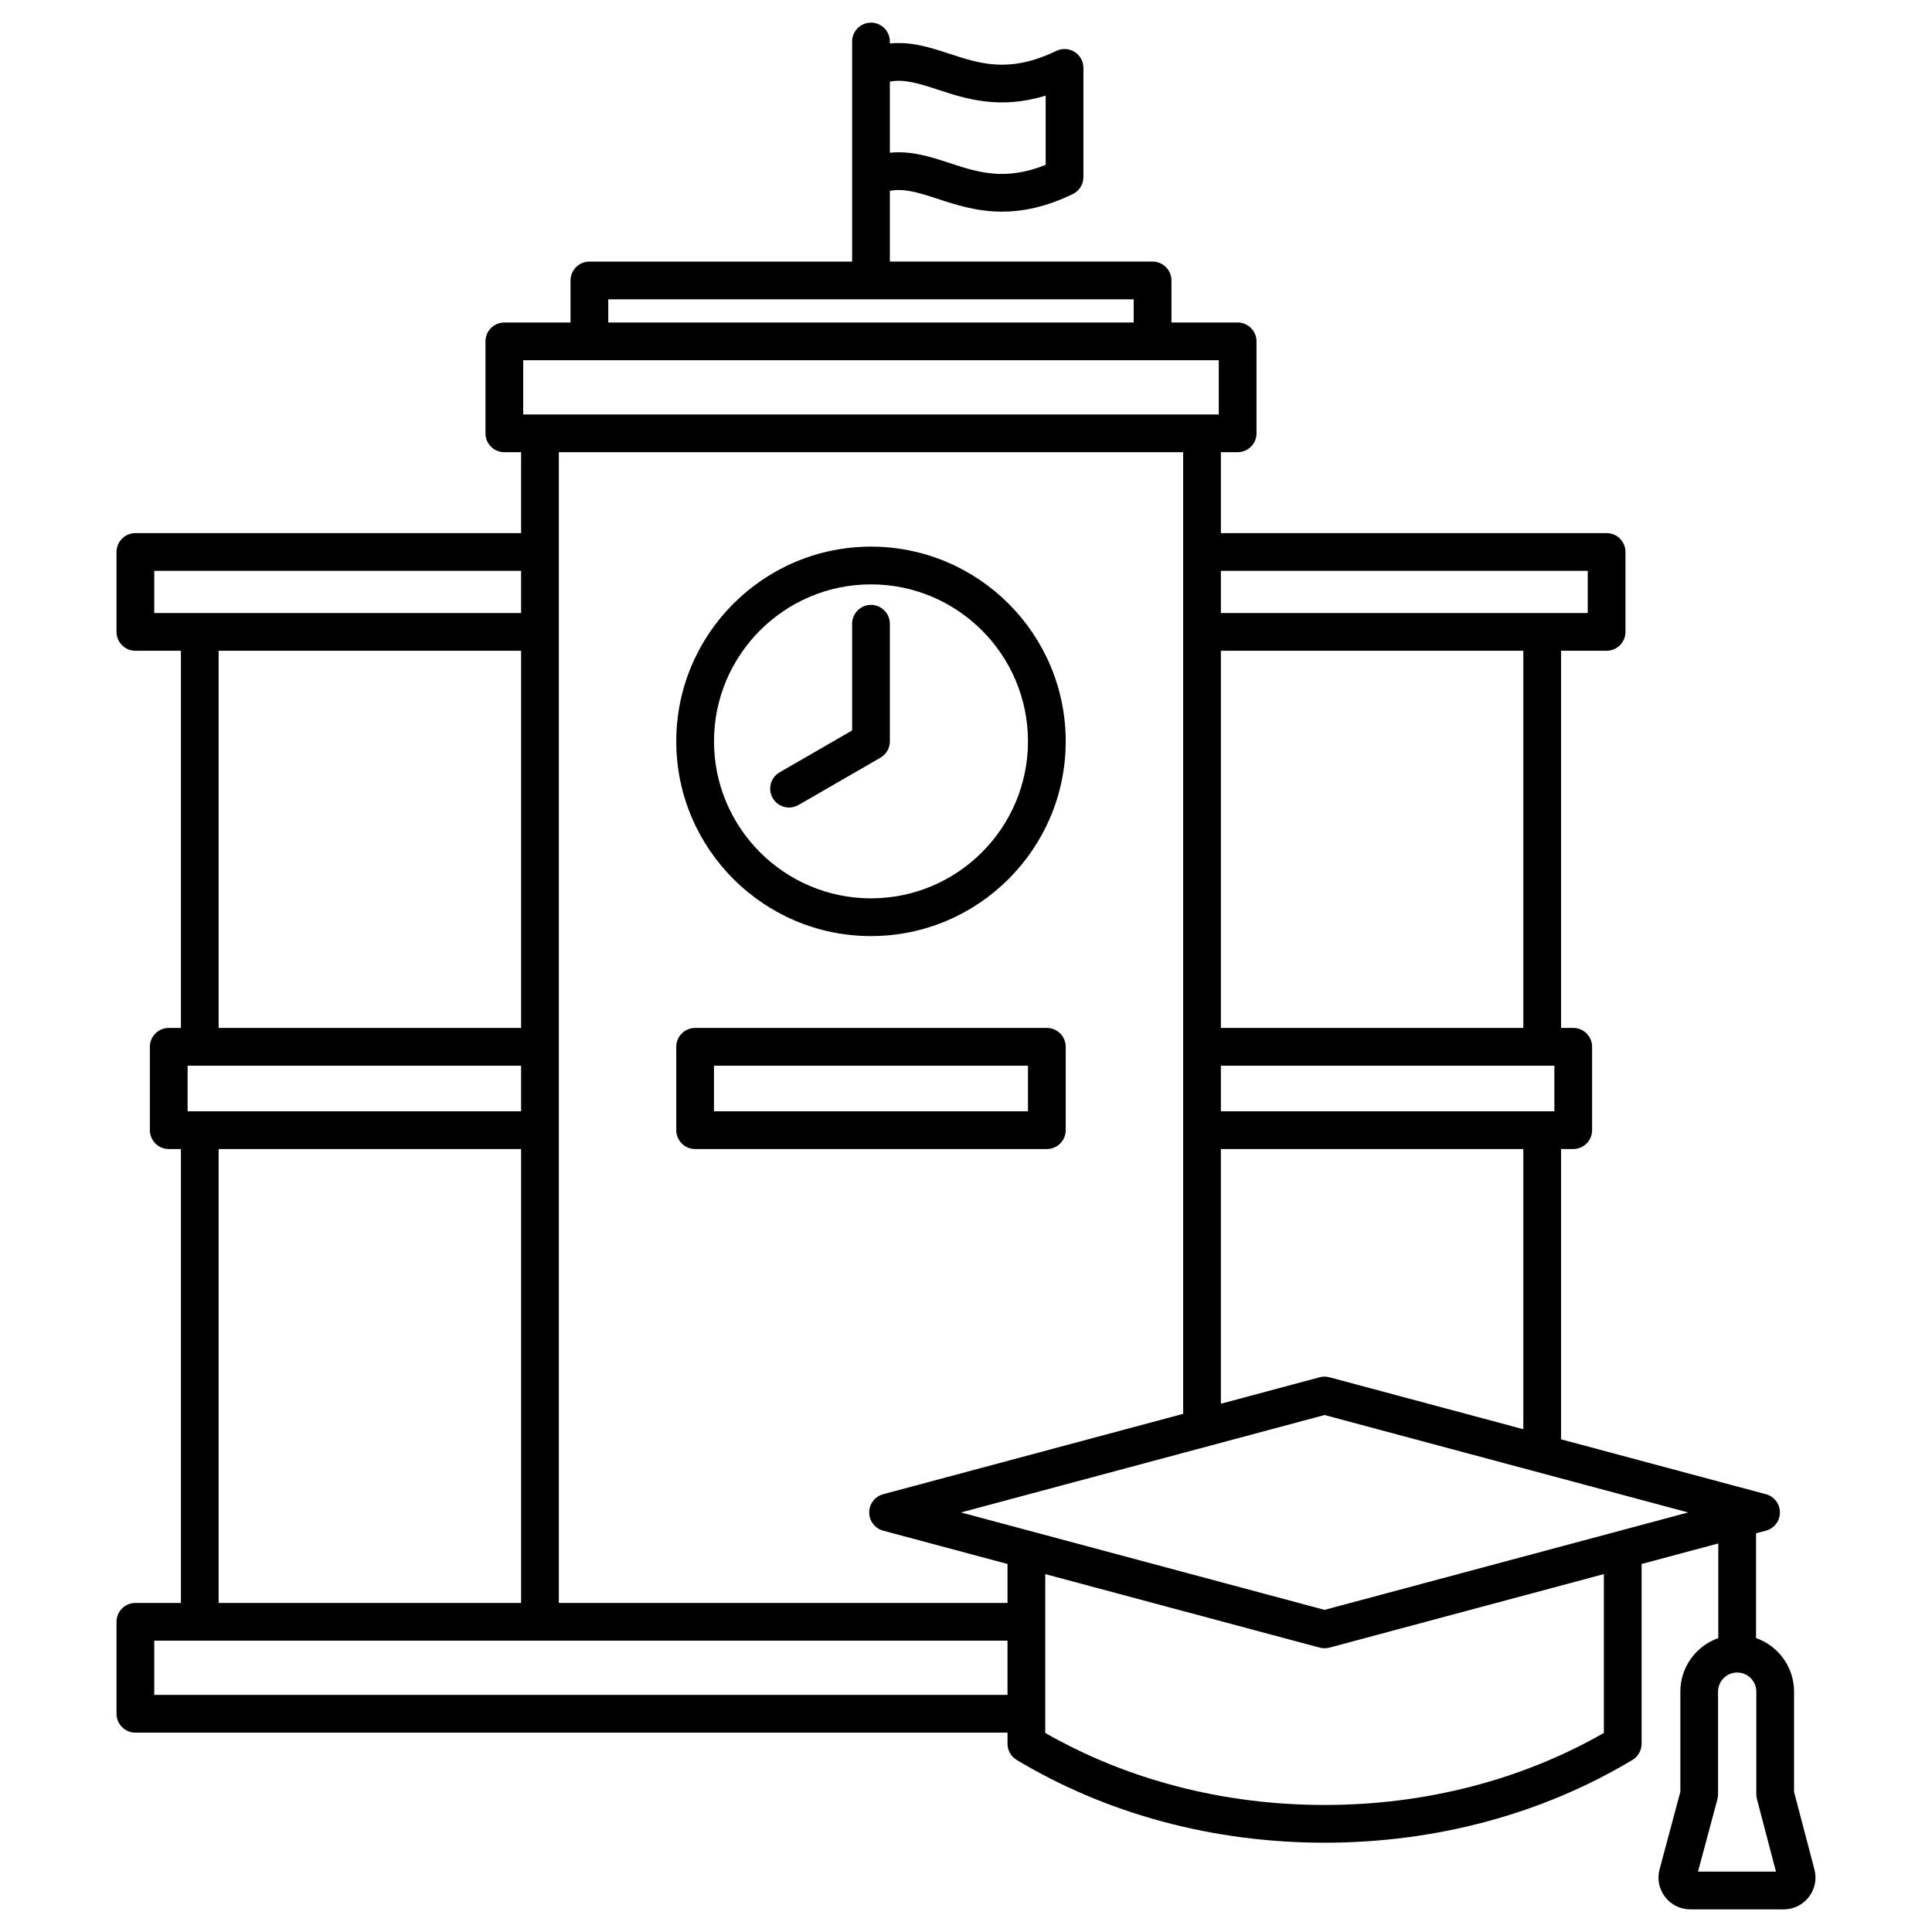 <svg width="512" height="512" viewBox="0 0 512 512" fill="none" xmlns="http://www.w3.org/2000/svg">
<path d="M230.822 248.071C259.277 248.071 282.426 224.922 282.426 196.467C282.426 168.012 259.277 144.863 230.822 144.863C202.367 144.863 179.218 168.012 179.218 196.467C179.218 224.922 202.367 248.071 230.822 248.071ZM230.822 154.863C253.762 154.863 272.426 173.527 272.426 196.467C272.426 219.407 253.762 238.071 230.822 238.071C207.882 238.071 189.218 219.407 189.218 196.467C189.218 173.527 207.882 154.863 230.822 154.863ZM204.777 211.504C203.396 209.112 204.216 206.055 206.607 204.674L225.822 193.581V165.301C225.822 162.54 228.061 160.301 230.822 160.301C233.583 160.301 235.822 162.54 235.822 165.301V196.468C235.822 198.254 234.869 199.905 233.322 200.798L211.607 213.335C210.819 213.79 209.96 214.006 209.112 214.006C207.383 214.006 205.703 213.109 204.777 211.505V211.504ZM184.218 304.507H277.426C280.187 304.507 282.426 302.268 282.426 299.507V277.413C282.426 274.652 280.187 272.413 277.426 272.413H184.218C181.457 272.413 179.218 274.652 179.218 277.413V299.507C179.218 302.268 181.457 304.507 184.218 304.507ZM189.218 282.413H272.426V294.507H189.218V282.413ZM480.843 495.429L475.444 474.861V448.299C475.444 441.742 471.227 436.165 465.368 434.098V406.345L467.99 405.642C470.176 405.056 471.696 403.076 471.696 400.812C471.696 398.548 470.176 396.568 467.99 395.982L413.7 381.435V304.504H416.923C419.684 304.504 421.923 302.265 421.923 299.504V277.41C421.923 274.649 419.684 272.41 416.923 272.41H413.7V172.453H425.766C428.527 172.453 430.766 170.214 430.766 167.453V146.278C430.766 143.517 428.527 141.278 425.766 141.278H323.547V119.834H327.987C330.748 119.834 332.987 117.595 332.987 114.834V90.466C332.987 87.705 330.748 85.466 327.987 85.466H310.446V74.322C310.446 71.561 308.207 69.322 305.446 69.322H235.821V50.573C239.521 49.876 243.153 50.944 248.459 52.682C253.332 54.278 258.862 56.09 265.538 56.09C270.949 56.09 277.113 54.9 284.286 51.44C286.015 50.606 287.114 48.856 287.114 46.937V17.989C287.114 16.269 286.23 14.669 284.773 13.755C283.316 12.84 281.492 12.738 279.942 13.486C267.546 19.465 259.787 16.924 251.572 14.233C246.59 12.601 241.484 10.942 235.822 11.527V11.001C235.822 8.24 233.583 6.001 230.822 6.001C228.061 6.001 225.822 8.24 225.822 11.001V69.326H156.197C153.436 69.326 151.197 71.565 151.197 74.326V85.47H133.657C130.896 85.47 128.657 87.709 128.657 90.47V114.838C128.657 117.599 130.896 119.838 133.657 119.838H138.097V141.282H35.877C33.116 141.282 30.877 143.521 30.877 146.282V167.457C30.877 170.218 33.116 172.457 35.877 172.457H47.943V272.414H44.719C41.958 272.414 39.719 274.653 39.719 277.414V299.508C39.719 302.269 41.958 304.508 44.719 304.508H47.943V424.798H35.877C33.116 424.798 30.877 427.037 30.877 429.798V454.166C30.877 456.927 33.116 459.166 35.877 459.166H267.003V462.114C267.003 463.87 267.924 465.497 269.43 466.401C293.338 480.752 321.552 488.338 351.021 488.338C380.49 488.338 408.705 480.753 432.613 466.401C434.118 465.497 435.04 463.87 435.04 462.114V414.474L455.369 409.027V434.106C449.518 436.177 445.308 441.75 445.308 448.301V474.85L439.805 495.389C439.121 497.942 439.652 500.608 441.26 502.702C442.868 504.798 445.306 506.001 447.948 506.001H472.69C475.323 506.001 477.755 504.805 479.366 502.719C480.974 500.634 481.512 497.978 480.845 495.43L480.843 495.429ZM248.459 23.735C255.899 26.173 264.873 29.112 277.114 25.338V43.688C266.327 48.017 259.143 45.664 251.572 43.183C246.591 41.552 241.484 39.893 235.822 40.478V21.626C239.522 20.93 243.154 21.997 248.46 23.735H248.459ZM403.7 378.758L352.314 364.989C351.466 364.761 350.574 364.761 349.726 364.989L323.546 372.004V304.507H403.699V378.758H403.7ZM411.923 282.413V294.507H323.547V282.413H411.923ZM403.7 272.413H323.547V172.456H403.7V272.413ZM420.766 151.282V162.457H323.547V151.282H420.766ZM161.197 79.325H300.447V85.469H161.197V79.325ZM138.657 95.469H322.988V109.837H138.656L138.657 95.469ZM313.548 119.837V374.683L234.053 395.984C231.867 396.57 230.347 398.55 230.347 400.814C230.347 403.078 231.867 405.058 234.053 405.644L267.004 414.473V424.797H148.098V119.838H313.549L313.548 119.837ZM49.719 294.507V282.413H138.096V294.507H49.719ZM40.876 151.282H138.096V162.457H40.877L40.876 151.282ZM57.942 172.457H138.095V272.414H57.943L57.942 172.457ZM57.942 304.507H138.095V424.797H57.943L57.942 304.507ZM40.876 449.165V434.797H267.002V449.165H40.876ZM425.039 459.248C403.209 471.745 377.683 478.336 351.02 478.336C324.357 478.336 298.832 471.745 277.002 459.248V417.152L349.726 436.638C350.15 436.752 350.585 436.808 351.02 436.808C351.455 436.808 351.89 436.751 352.314 436.638L425.039 417.151V459.248ZM351.02 426.633L254.663 400.814L351.02 374.995L447.377 400.814L351.02 426.633ZM449.991 496L455.136 476.801C455.249 476.379 455.306 475.944 455.306 475.507V448.3C455.306 445.505 457.579 443.231 460.374 443.231C463.169 443.231 465.443 445.505 465.443 448.3V475.507C465.443 475.935 465.498 476.362 465.607 476.777L470.653 496.001H449.99L449.991 496Z" fill="black"/>
</svg>
